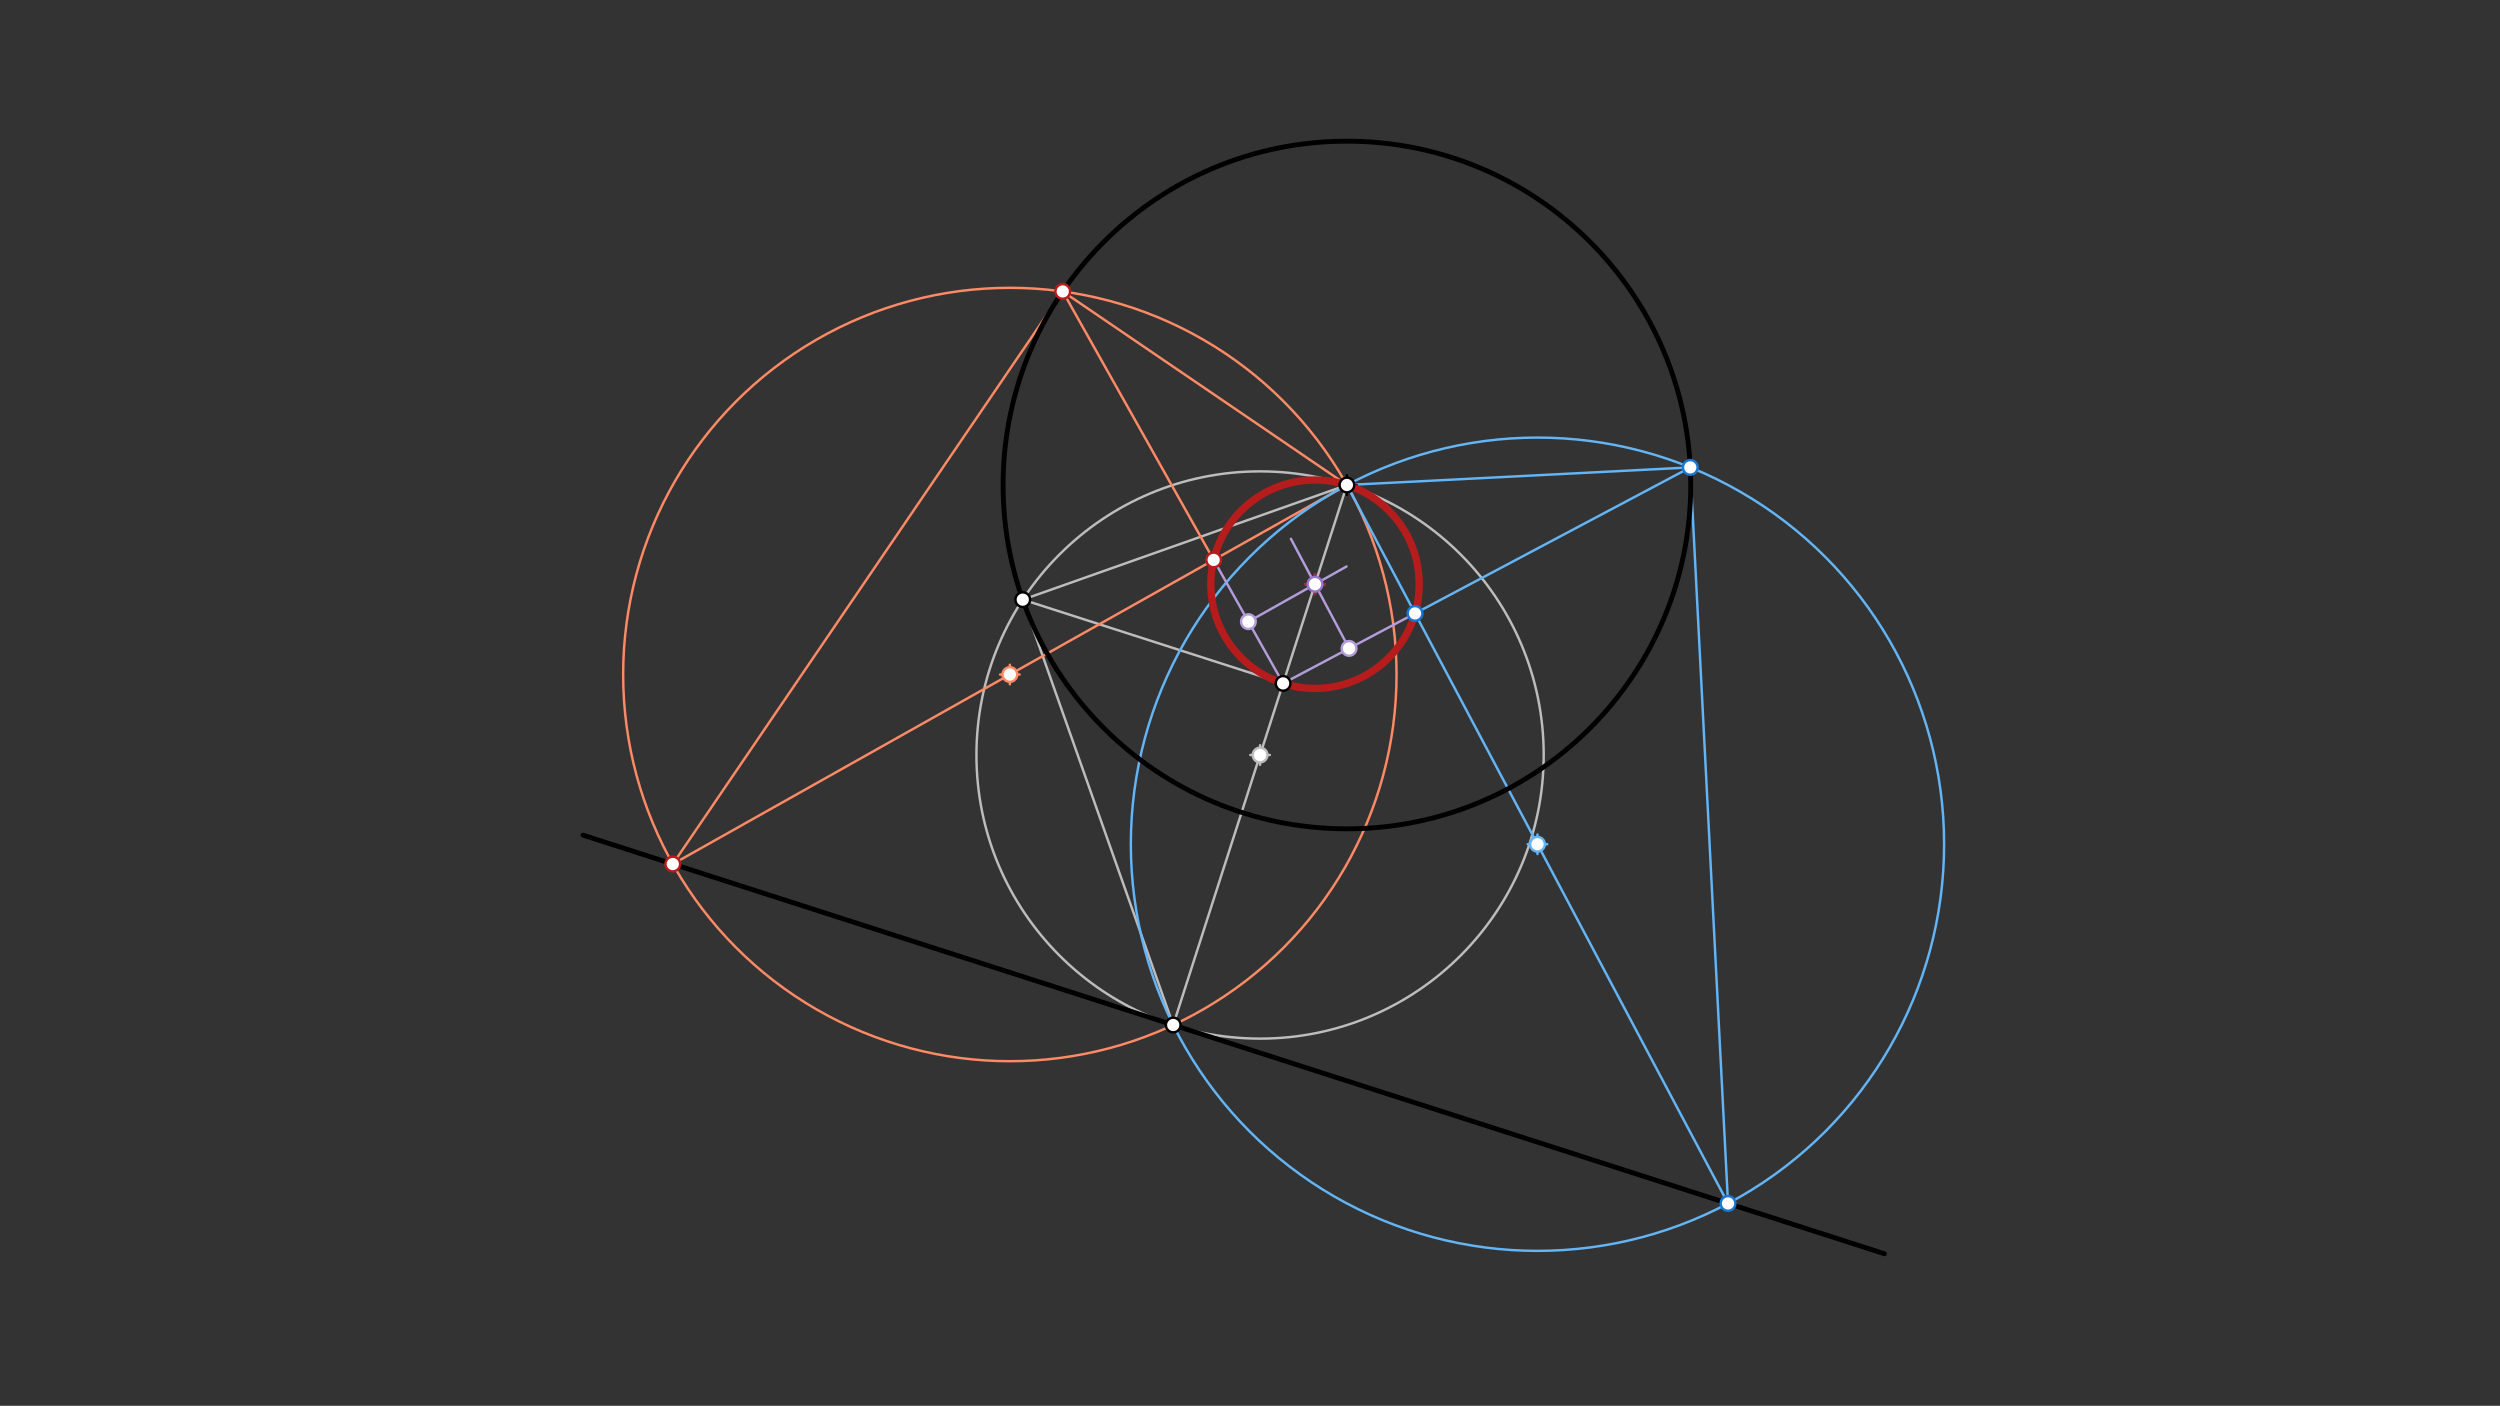<svg xmlns="http://www.w3.org/2000/svg" class="svg--1it" height="100%" preserveAspectRatio="xMidYMid meet" viewBox="0 0 1023.307 575.433" width="100%"><rect x="0" y="0" width="1023.307" height="575.433" fill="#333333" stroke="none"/><defs><marker id="marker-arrow" markerHeight="16" markerUnits="userSpaceOnUse" markerWidth="24" orient="auto-start-reverse" refX="24" refY="4" viewBox="0 0 24 8"><path d="M 0 0 L 24 4 L 0 8 z" stroke="inherit"></path></marker></defs><g class="aux-layer--1FB"><g class="element--2qn"><line stroke="#BDBDBD" stroke-dasharray="none" stroke-linecap="round" stroke-width="1" x1="551.323" x2="480.227" y1="198.521" y2="419.556"></line></g><g class="element--2qn"><g class="center--1s5"><line x1="511.775" y1="309.038" x2="519.775" y2="309.038" stroke="#BDBDBD" stroke-width="1" stroke-linecap="round"></line><line x1="515.775" y1="305.038" x2="515.775" y2="313.038" stroke="#BDBDBD" stroke-width="1" stroke-linecap="round"></line><circle class="hit--230" cx="515.775" cy="309.038" r="4" stroke="none" fill="transparent"></circle></g><circle cx="515.775" cy="309.038" fill="none" r="116.094" stroke="#BDBDBD" stroke-dasharray="none" stroke-width="1"></circle></g><g class="element--2qn"><line stroke="#BDBDBD" stroke-dasharray="none" stroke-linecap="round" stroke-width="1" x1="418.644" x2="480.227" y1="245.451" y2="419.556"></line></g><g class="element--2qn"><line stroke="#BDBDBD" stroke-dasharray="none" stroke-linecap="round" stroke-width="1" x1="418.644" x2="551.323" y1="245.451" y2="198.521"></line></g><g class="element--2qn"><line stroke="#BDBDBD" stroke-dasharray="none" stroke-linecap="round" stroke-width="1" x1="418.644" x2="525.203" y1="245.451" y2="279.726"></line></g><g class="element--2qn"><line stroke="#FF8A65" stroke-dasharray="none" stroke-linecap="round" stroke-width="1" x1="275.383" x2="551.323" y1="353.667" y2="198.521"></line></g><g class="element--2qn"><g class="center--1s5"><line x1="409.353" y1="276.094" x2="417.353" y2="276.094" stroke="#FF8A65" stroke-width="1" stroke-linecap="round"></line><line x1="413.353" y1="272.094" x2="413.353" y2="280.094" stroke="#FF8A65" stroke-width="1" stroke-linecap="round"></line><circle class="hit--230" cx="413.353" cy="276.094" r="4" stroke="none" fill="transparent"></circle></g><circle cx="413.353" cy="276.094" fill="none" r="158.282" stroke="#FF8A65" stroke-dasharray="none" stroke-width="1"></circle></g><g class="element--2qn"><line stroke="#FF8A65" stroke-dasharray="none" stroke-linecap="round" stroke-width="1" x1="275.383" x2="435.004" y1="353.667" y2="119.299"></line></g><g class="element--2qn"><line stroke="#FF8A65" stroke-dasharray="none" stroke-linecap="round" stroke-width="1" x1="435.004" x2="551.323" y1="119.299" y2="198.521"></line></g><g class="element--2qn"><line stroke="#FF8A65" stroke-dasharray="none" stroke-linecap="round" stroke-width="1" x1="435.004" x2="496.786" y1="119.299" y2="229.184"></line></g><g class="element--2qn"><line stroke="#64B5F6" stroke-dasharray="none" stroke-linecap="round" stroke-width="1" x1="707.32" x2="551.323" y1="492.601" y2="198.521"></line></g><g class="element--2qn"><g class="center--1s5"><line x1="625.322" y1="345.561" x2="633.322" y2="345.561" stroke="#64B5F6" stroke-width="1" stroke-linecap="round"></line><line x1="629.322" y1="341.561" x2="629.322" y2="349.561" stroke="#64B5F6" stroke-width="1" stroke-linecap="round"></line><circle class="hit--230" cx="629.322" cy="345.561" r="4" stroke="none" fill="transparent"></circle></g><circle cx="629.322" cy="345.561" fill="none" r="166.447" stroke="#64B5F6" stroke-dasharray="none" stroke-width="1"></circle></g><g class="element--2qn"><line stroke="#64B5F6" stroke-dasharray="none" stroke-linecap="round" stroke-width="1" x1="707.32" x2="691.873" y1="492.601" y2="191.315"></line></g><g class="element--2qn"><line stroke="#64B5F6" stroke-dasharray="none" stroke-linecap="round" stroke-width="1" x1="691.873" x2="551.323" y1="191.315" y2="198.521"></line></g><g class="element--2qn"><line stroke="#64B5F6" stroke-dasharray="none" stroke-linecap="round" stroke-width="1" x1="691.873" x2="579.204" y1="191.315" y2="251.081"></line></g><g class="element--2qn"><line stroke="#B39DDB" stroke-dasharray="none" stroke-linecap="round" stroke-width="1" x1="525.203" x2="579.204" y1="279.726" y2="251.081"></line></g><g class="element--2qn"><line stroke="#B39DDB" stroke-dasharray="none" stroke-linecap="round" stroke-width="1" x1="525.203" x2="496.786" y1="279.726" y2="229.184"></line></g><g class="element--2qn"><line stroke="#B39DDB" stroke-dasharray="none" stroke-linecap="round" stroke-width="1" x1="510.995" x2="551.165" y1="254.455" y2="231.869"></line></g><g class="element--2qn"><line stroke="#B39DDB" stroke-dasharray="none" stroke-linecap="round" stroke-width="1" x1="552.203" x2="528.407" y1="265.403" y2="220.543"></line></g><g class="element--2qn"><circle cx="515.775" cy="309.038" r="3" stroke="#BDBDBD" stroke-width="1" fill="#ffffff"></circle>}</g><g class="element--2qn"><circle cx="413.353" cy="276.094" r="3" stroke="#FF8A65" stroke-width="1" fill="#ffffff"></circle>}</g><g class="element--2qn"><circle cx="629.322" cy="345.561" r="3" stroke="#64B5F6" stroke-width="1" fill="#ffffff"></circle>}</g><g class="element--2qn"><circle cx="552.203" cy="265.403" r="3" stroke="#B39DDB" stroke-width="1" fill="#ffffff"></circle>}</g><g class="element--2qn"><circle cx="510.995" cy="254.455" r="3" stroke="#B39DDB" stroke-width="1" fill="#ffffff"></circle>}</g></g><g class="main-layer--3Vd"><g class="element--2qn"><g class="center--1s5"><line x1="547.323" y1="198.521" x2="555.323" y2="198.521" stroke="#000000" stroke-width="1" stroke-linecap="round"></line><line x1="551.323" y1="194.521" x2="551.323" y2="202.521" stroke="#000000" stroke-width="1" stroke-linecap="round"></line><circle class="hit--230" cx="551.323" cy="198.521" r="4" stroke="none" fill="transparent"></circle></g><circle cx="551.323" cy="198.521" fill="none" r="140.735" stroke="#000000" stroke-dasharray="none" stroke-width="2"></circle></g><g class="element--2qn"><line stroke="#000000" stroke-dasharray="none" stroke-linecap="round" stroke-width="2" x1="238.656" x2="771.323" y1="341.854" y2="513.188"></line></g><g class="element--2qn"><g class="center--1s5"><line x1="534.263" y1="239.123" x2="542.263" y2="239.123" stroke="#9575CD" stroke-width="1" stroke-linecap="round"></line><line x1="538.263" y1="235.123" x2="538.263" y2="243.123" stroke="#9575CD" stroke-width="1" stroke-linecap="round"></line><circle class="hit--230" cx="538.263" cy="239.123" r="4" stroke="none" fill="transparent"></circle></g><circle cx="538.263" cy="239.123" fill="none" r="860.52" stroke="#9575CD" stroke-dasharray="none" stroke-width="2"></circle></g><g class="element--2qn"><g class="center--1s5"><line x1="534.263" y1="239.123" x2="542.263" y2="239.123" stroke="#B71C1C" stroke-width="1" stroke-linecap="round"></line><line x1="538.263" y1="235.123" x2="538.263" y2="243.123" stroke="#B71C1C" stroke-width="1" stroke-linecap="round"></line><circle class="hit--230" cx="538.263" cy="239.123" r="4" stroke="none" fill="transparent"></circle></g><circle cx="538.263" cy="239.123" fill="none" r="42.651" stroke="#B71C1C" stroke-dasharray="none" stroke-width="3"></circle></g><g class="element--2qn"><circle cx="551.323" cy="198.521" r="3" stroke="#000000" stroke-width="1" fill="#ffffff"></circle>}</g><g class="element--2qn"><circle cx="480.227" cy="419.556" r="3" stroke="#000000" stroke-width="1" fill="#ffffff"></circle>}</g><g class="element--2qn"><circle cx="418.644" cy="245.451" r="3" stroke="#000000" stroke-width="1" fill="#ffffff"></circle>}</g><g class="element--2qn"><circle cx="525.203" cy="279.726" r="3" stroke="#000000" stroke-width="1" fill="#ffffff"></circle>}</g><g class="element--2qn"><circle cx="275.383" cy="353.667" r="3" stroke="#B71C1C" stroke-width="1" fill="#ffffff"></circle>}</g><g class="element--2qn"><circle cx="435.004" cy="119.299" r="3" stroke="#B71C1C" stroke-width="1" fill="#ffffff"></circle>}</g><g class="element--2qn"><circle cx="496.786" cy="229.184" r="3" stroke="#B71C1C" stroke-width="1" fill="#ffffff"></circle>}</g><g class="element--2qn"><circle cx="707.32" cy="492.601" r="3" stroke="#1976D2" stroke-width="1" fill="#ffffff"></circle>}</g><g class="element--2qn"><circle cx="691.873" cy="191.315" r="3" stroke="#1976D2" stroke-width="1" fill="#ffffff"></circle>}</g><g class="element--2qn"><circle cx="579.204" cy="251.081" r="3" stroke="#1976D2" stroke-width="1" fill="#ffffff"></circle>}</g><g class="element--2qn"><circle cx="538.263" cy="239.123" r="3" stroke="#9575CD" stroke-width="1" fill="#ffffff"></circle>}</g></g><g class="snaps-layer--2PT"></g><g class="temp-layer--rAP"></g></svg>